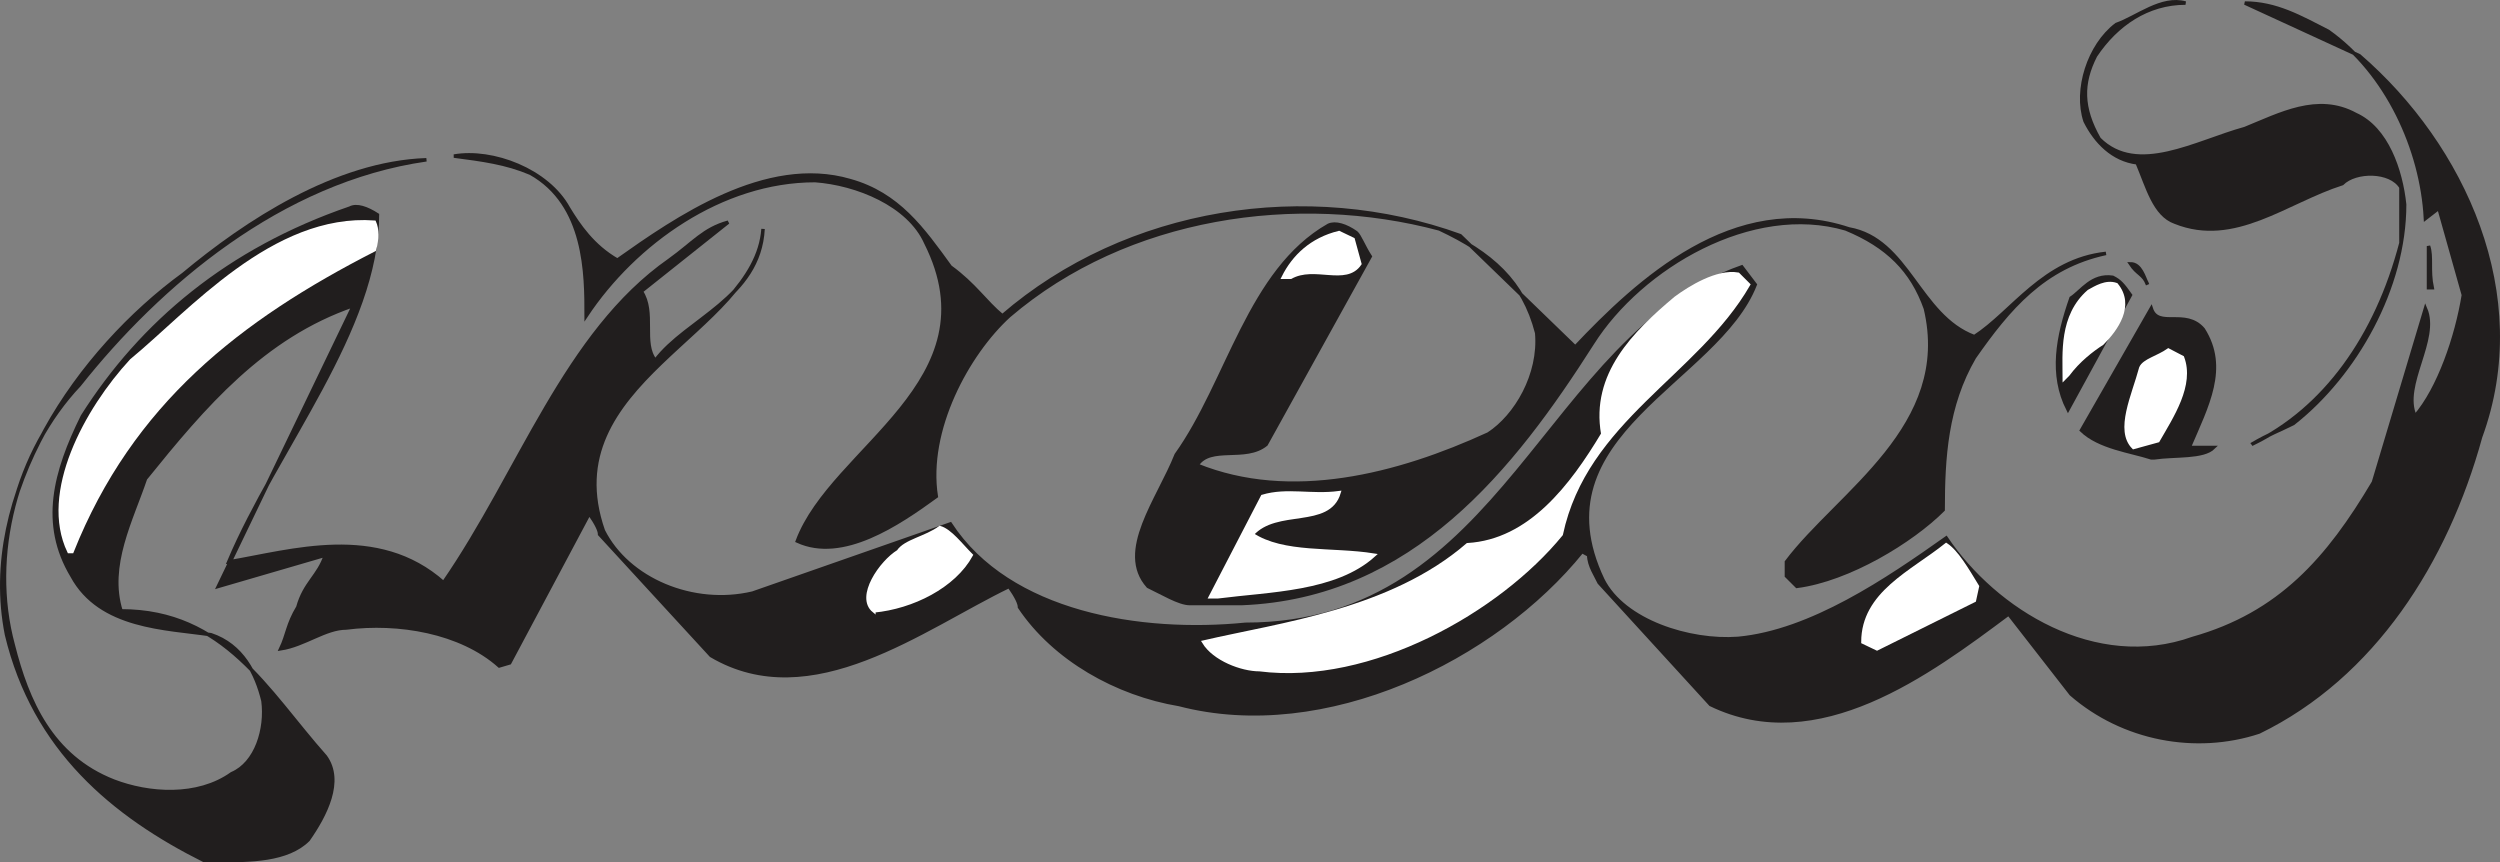 <svg width="544.598" height="187.851" viewBox="0 0 408.448 140.888" xmlns="http://www.w3.org/2000/svg"><rect x="0" y="0" width="408.448" height="140.888" fill="#808080" stroke="none"/><path style="fill:#211e1e;fill-opacity:1;fill-rule:evenodd;stroke:none" d="M41.398 838.602c-14.796-7.403-27.796-18.102-32.296-36.903C4.5 778.5 21 755.2 38 742.801c10.2-8.5 24.898-18.2 39.7-18.7C53.897 727.5 34 744.5 21 760.899 10.8 771.7 6.2 788.7 10.2 803.398c2.3 9.102 6.198 18.204 16.402 22.204 5.699 2.199 13.699 2.796 19.296-1.204 4-1.699 5.704-7.296 5.102-11.898-1.102-4.5-3.398-9.102-8.5-10.8-7.3-1.098-18.102-1.098-22.7-9.598-5.1-8.5-2.8-17 1.7-26.102 9.7-15.3 23.898-27.2 43.7-34 1.1-.602 2.8 0 4.5 1.102 0 18.699-16.4 38-24.302 56.699 10.204-1.7 24.301-6.2 35.102 3.398 12.5-18.097 19.898-40.8 36.898-52.699 3.903-2.8 5.602-5.102 9.602-6.2l-14.2 11.302c2.302 3.398 0 8.5 2.302 11.296 5.097-6.796 17-10.199 17.597-21.5-1.199 17-34.597 25-26.097 49.301 4 8 14.699 12.5 24.398 10.2l32.3-11.297c9.598 14.699 31.2 18.097 48.2 16.398 42.5 0 48.8-47 81.102-58.398l2.199 2.898c-6.2 15.898-36.2 24.398-24.903 48.2 3.403 6.8 14.204 10.198 22.102 9.6 11.898-1.1 24.398-9.6 34-16.402 8 11.903 24.398 22.102 40.3 16.403 14.2-4 22.098-13 29.5-25.5l8.5-28.403c2.2 5.102-4 12.5-1.698 17.602 3.898-4.5 6.796-13 7.898-19.8l-4-14.2-2.2 1.7c-.6-11.302-6.3-23.802-15.902-30.598-4.5-2.301-8.5-4.602-13.597-4.602l18.699 8.602c17 14.699 28.3 39.097 19.8 62.296-5.6 20.403-17.5 39.102-36.198 48.204-10.301 3.398-22.204 1.199-30.704-6.204L336.2 798.301C323.2 808 305 821.6 287.5 813.1l-18.2-19.9c-.5-1.097-1.698-2.8-1.698-4.5l-1.102-.597c-14.2 17.597-42 31.199-65.8 25-10.2-1.704-20.4-7.403-26.098-15.903 0-.597-.5-1.699-1.704-3.398-14.097 6.8-32.296 21-48.699 11.3L106 785.302c0-.602-.5-1.7-1.7-3.403l-13 24.403-1.698.5c-6.301-5.602-16.5-7.301-25-6.2-3.403 0-6.801 2.797-10.704 3.399C55 801.7 55 800 56.7 797.2c1.102-4 3.403-5.098 4.5-8.5l-17.5 5.1 22.102-45.902C51 753 41.398 764.301 31.8 776.2c-2.301 6.801-6.301 14.2-4 21.602 17 0 23.8 13 33.398 23.8 2.903 4 0 9.598-2.8 13.598-3.399 3.403-9.598 3.403-14.7 3.403" transform="translate(-8.033 -697.998)"/><path style="fill:none;stroke:#211e1e;stroke-width:5.7;stroke-linecap:square;stroke-linejoin:miter;stroke-miterlimit:4;stroke-opacity:1" d="M413.984 33.984C266.016 108.008 136.016 215 91.016 403.008 45 635 210 868.008 380 991.992c101.992 85 248.984 181.992 396.992 186.992C538.984 1145 340 975 210 811.016c-101.992-108.008-148.008-278.008-108.008-425C125 295 163.984 203.984 266.016 163.984c56.992-21.992 136.992-27.968 192.968 12.032 40 16.992 57.032 72.968 51.016 118.984-11.016 45-33.984 91.016-85 108.008-73.008 10.976-181.016 10.976-226.992 95.976-51.016 85-28.008 170 16.992 261.016 96.992 153.008 238.984 271.992 436.992 340 11.016 6.016 28.008 0 45-11.016 0-186.992-163.984-380-243.008-566.992C556.016 538.984 696.992 583.984 805 488.008 930 668.984 1003.984 896.016 1173.984 1015c39.024 28.008 56.016 51.016 96.016 61.992l-141.992-113.008c23.008-33.984 0-85 23.008-112.968 50.976 67.968 170 101.992 175.976 215-11.992-170-345.976-250-260.976-493.008 40-80 146.992-125 243.984-101.992l323.008 112.968C1728.984 436.992 1945 403.008 2115 420c425 0 488.008 470 811.016 583.984L2948.008 975c-61.992-158.984-361.992-243.984-249.024-481.992C2733.008 425 2841.016 391.016 2920 396.992c118.984 11.016 243.984 96.016 340 164.024 80-119.024 243.984-221.016 403.008-164.024 141.992 40 220.976 130 295 255l85 284.024c21.992-51.016-40-125-16.992-176.016C4065 805 4093.984 890 4105 958.008L4065 1100l-21.992-16.992c-6.016 113.008-63.008 238.008-159.024 305.976-45 23.008-85 46.016-135.976 46.016L3935 1348.984c170-146.992 283.008-390.976 198.008-622.968-56.016-204.024-175-391.016-361.992-482.032-103.008-33.984-222.032-11.992-307.032 62.032l-101.992 130.976C3231.992 340 3050 203.984 2875 288.984l-181.992 199.024c-5 10.976-16.992 28.008-16.992 45L2665 538.984c-141.992-175.976-420-311.992-658.008-250-101.992 17.032-203.984 74.024-260.976 159.024 0 5.976-5 16.992-17.032 33.984-140.976-68.008-322.968-210-486.992-113.008L1060 566.992c0 6.016-5 16.992-16.992 34.024l-130-244.024-16.992-5c-63.008 56.016-165 73.008-250 61.992-34.024 0-68.008-27.968-107.032-33.984C550 403.008 550 420 566.992 448.008c11.016 40 34.024 50.976 45 85l-175-51.016 221.016 459.024C510 890 413.984 776.992 318.008 658.008 295 590 255 516.016 278.008 441.992c170 0 238.008-130 333.984-238.008 29.024-40 0-95.976-28.008-135.976C550 33.984 488.008 33.984 436.992 33.984Zm0 0" transform="matrix(.1 0 0 -.1 -8.033 144.002)"/><path style="fill:#fff;fill-opacity:1;fill-rule:evenodd;stroke:none" d="M213.8 807.398c-2.902 0-7.402-1.699-9.1-4.5 12.5-2.898 30.6-5.097 43.1-15.898 10.2-.602 17-9.602 22.098-18.102-1.699-9.699 5.102-16.5 11.903-22.199 2.3-1.699 6.8-4.5 10.199-3.898l1.7 1.699c-8.5 14.7-26.598 22.102-30.598 40.8-10.204 12.5-31.204 24.4-49.301 22.098" transform="translate(-8.033 -697.998)"/><path style="fill:none;stroke:#fff;stroke-width:5.7;stroke-linecap:square;stroke-linejoin:miter;stroke-miterlimit:4;stroke-opacity:1" d="M2138.008 346.016c-29.024 0-74.024 16.992-91.016 45 125 28.984 306.016 50.976 431.016 158.984 101.992 6.016 170 96.016 220.976 181.016-16.992 96.992 51.016 165 119.024 221.992 23.008 16.992 68.008 45 101.992 38.984L2936.992 975c-85-146.992-265.976-221.016-305.976-408.008-102.032-125-312.032-243.984-493.008-220.976zm0 0" transform="matrix(.1 0 0 -.1 -8.033 144.002)"/><path style="fill:#fff;fill-opacity:1;fill-rule:evenodd;stroke:none" d="m314.7 804-2.302-1.102c0-8 8-11.398 13.602-15.898 1.7 1.102 3.398 4 5.102 6.8l-.5 2.302" transform="translate(-8.033 -697.998)"/><path style="fill:none;stroke:#fff;stroke-width:5.7;stroke-linecap:square;stroke-linejoin:miter;stroke-miterlimit:4;stroke-opacity:1" d="m3146.992 380-23.008 11.016c0 80 80 113.984 136.016 158.984 16.992-11.016 33.984-40 51.016-68.008l-5-23.008zm0 0" transform="matrix(.1 0 0 -.1 -8.033 144.002)"/><path style="fill:#fff;fill-opacity:1;fill-rule:evenodd;stroke:none" d="M150.8 797.8c-2.8-2.3 1.2-8 4-9.698 1.098-1.704 4.5-2.204 6.802-3.903 1.699.5 3.398 2.801 5.097 4.5-2.8 5.102-9.597 8.5-15.898 9.102" transform="translate(-8.033 -697.998)"/><path style="fill:none;stroke:#fff;stroke-width:5.7;stroke-linecap:square;stroke-linejoin:miter;stroke-miterlimit:4;stroke-opacity:1" d="M1508.008 441.992c-28.008 23.008 11.992 80 40 96.992 10.976 17.032 45 22.032 68.008 39.024 16.992-5 33.984-28.008 50.976-45-28.008-51.016-95.976-85-158.984-91.016zm0 0" transform="matrix(.1 0 0 -.1 -8.033 144.002)"/><path style="fill:#211e1e;fill-opacity:1;fill-rule:evenodd;stroke:none" d="M202.398 796.602c-1.699 0-4.5-1.704-6.796-2.801-5.102-5.7 1.699-14.2 4.597-21.5 8.5-11.903 11.903-30.102 24.903-37.5 1.097-.5 2.796 0 4.5 1.199.597.5 1.199 2.2 2.296 3.898l-17 30.704c-3.398 2.796-9.097 0-11.296 3.398 15.296 6.2 32.796 1.7 47.597-5.102 4.5-2.898 8.5-9.699 7.903-16.5-2.204-8.5-7.403-13-15.903-17-23.199-6.199-51-2.296-70.3 14.204-6.797 6.199-13.598 18.699-11.899 29.5-6.2 4.5-15.3 10.699-22.7 7.296 5.7-15.296 32.4-26 21-48.699-2.8-6.3-11.3-9.699-18.1-10.199-15.302 0-29.5 10.2-37.4 22.102 0-6.801 0-18.204-9.1-23.301-4-1.7-7.9-2.2-12.5-2.801 6.3-1.102 15.3 2.3 18.698 8.5 1.704 2.8 4 6.2 8 8.5 9.602-6.8 24.301-17 38-13 7.903 2.2 11.903 7.898 16.403 14.102 4 2.898 5.699 5.699 8.5 8C192.199 732 221.699 727.5 246.6 736.5l18.797 18.2c10.204-10.802 26-25.5 44.704-19.302 9.699 1.704 11.398 14.204 20.5 17.602 6.199-4 11.296-12.5 21.5-13.602-10.204 2.204-15.903 9-21.5 17-4.602 7.903-5.102 16.403-5.102 24.903-5.102 5.097-15.398 11.398-23.898 12.5l-1.704-1.7v-2.3c8.5-11.301 27.301-22.102 22.704-41.403-2.204-6.199-6.204-10.199-13-13-15.301-4.5-33.5 6.204-41.403 18.704-13 20.398-29.5 41.398-57.3 42.5h-6.797" transform="translate(-8.033 -697.998)"/><path style="fill:none;stroke:#211e1e;stroke-width:5.7;stroke-linecap:square;stroke-linejoin:miter;stroke-miterlimit:4;stroke-opacity:1" d="M2023.984 453.984c-16.992 0-45 17.032-67.968 28.008-51.016 56.992 16.992 141.992 45.976 215 85 119.024 119.024 301.016 249.024 375 10.976 5 27.968 0 45-11.992 5.976-5 11.992-21.992 22.968-38.984l-170-307.032c-33.984-27.968-90.976 0-112.968-33.984 152.968-61.992 327.968-16.992 475.976 51.016 45 28.984 85 96.992 79.024 165-22.032 85-74.024 130-159.024 170-231.992 61.992-510 22.968-703.008-142.032-67.968-61.992-135.976-186.992-118.984-295-61.992-45-153.008-106.992-226.992-72.968 56.992 152.968 323.984 260 210 486.992C1565 1106.016 1480 1140 1411.992 1145c-153.008 0-295-101.992-373.984-221.016 0 68.008 0 182.032-91.016 233.008-40 16.992-78.984 21.992-125 28.008 63.008 11.016 153.008-23.008 186.992-85 17.032-28.008 40-61.992 80-85 96.016 68.008 243.008 170 380 130 79.024-21.992 119.024-78.984 164.024-141.016 40-28.984 56.992-56.992 85-80C1921.992 1100 2216.992 1145 2466.016 1055l187.968-181.992c102.032 108.008 260 255 447.032 193.008 96.992-17.032 113.984-142.032 205-176.016 61.992 40 112.968 125 215 136.016-102.032-22.032-159.024-90-215-170C3260 776.992 3255 691.992 3255 606.992c-51.016-50.976-153.984-113.984-238.984-125l-17.032 16.992v23.008c85 113.008 273.008 221.016 227.032 414.024-22.032 61.992-62.032 101.992-130 130-153.008 45-335-62.032-414.024-187.032-130-203.984-295-413.984-573.008-425h-67.968zm0 0" transform="matrix(.1 0 0 -.1 -8.033 144.002)"/><path style="fill:#fff;fill-opacity:1;fill-rule:evenodd;stroke:none" d="m205.8 795.5 8.5-16.398c4-1.204 8 0 12.5-.602-1.698 5.7-10.198 2.3-14.198 6.8 5.097 3.4 13.097 2.302 19.898 3.4-6.3 5.698-17 5.698-25.5 6.8" transform="translate(-8.033 -697.998)"/><path style="fill:none;stroke:#fff;stroke-width:5.7;stroke-linecap:square;stroke-linejoin:miter;stroke-miterlimit:4;stroke-opacity:1" d="m2058.008 465 85 163.984c40 12.032 80 0 125 6.016-16.992-56.992-101.992-23.008-141.992-68.008 50.976-33.984 130.976-23.008 198.984-33.984-63.008-56.992-170-56.992-255-68.008Zm0 0" transform="matrix(.1 0 0 -.1 -8.033 144.002)"/><path style="fill:#fff;fill-opacity:1;fill-rule:evenodd;stroke:none" d="M19.3 788.102c-4.6-9.602 2.802-23.204 10.2-31.204 9.602-7.898 23.2-23.796 39.7-22.597.5 1.097.5 2.8 0 4.5-22.098 11.3-39.7 25-49.4 49.3" transform="translate(-8.033 -697.998)"/><path style="fill:none;stroke:#fff;stroke-width:5.7;stroke-linecap:square;stroke-linejoin:miter;stroke-miterlimit:4;stroke-opacity:1" d="M193.008 538.984C146.992 635 221.016 771.016 295 851.016c96.016 78.984 231.992 237.968 396.992 225.976 5-10.976 5-28.008 0-45-220.976-113.008-396.992-250-493.984-493.008Zm0 0" transform="matrix(.1 0 0 -.1 -8.033 144.002)"/><path style="fill:#211e1e;fill-opacity:1;fill-rule:evenodd;stroke:none" d="M359.5 772.8c-3.398-1.1-8.5-1.698-11.398-4.5l11.398-19.902c1.102 3.403 5.602 0 8.5 3.403 4 6.3.602 12.5-2.3 19.3h4c-1.7 1.7-6.302 1.2-9.7 1.7" transform="translate(-8.033 -697.998)"/><path style="fill:none;stroke:#211e1e;stroke-width:5.7;stroke-linecap:square;stroke-linejoin:miter;stroke-miterlimit:4;stroke-opacity:1" d="M3595 691.992c-33.984 11.016-85 16.992-113.984 45L3595 936.016c11.016-34.024 56.016 0 85-34.024 40-63.008 6.016-125-23.008-193.008h40c-16.992-16.992-63.008-11.992-96.992-16.992Zm0 0" transform="matrix(.1 0 0 -.1 -8.033 144.002)"/><path style="fill:#fff;fill-opacity:1;fill-rule:evenodd;stroke:none" d="M356.602 771.102c-2.801-2.801 0-8.5 1.199-13 .5-1.204 2.8-1.704 4.5-2.903l2.3 1.2c1.7 4.5-1.703 9.601-4 13.601" transform="translate(-8.033 -697.998)"/><path style="fill:none;stroke:#fff;stroke-width:5.7;stroke-linecap:square;stroke-linejoin:miter;stroke-miterlimit:4;stroke-opacity:1" d="M3566.016 708.984c-28.008 28.008 0 85 11.992 130 5 12.032 28.008 17.032 45 29.024l23.008-11.992c16.992-45-17.032-96.016-40-136.016zm0 0" transform="matrix(.1 0 0 -.1 -8.033 144.002)"/><path style="fill:#211e1e;fill-opacity:1;fill-rule:evenodd;stroke:none" d="M375.898 770.602c11.903-5.704 20.403-17.602 24.403-32.903v-9.097c-1.7-2.801-7.403-2.801-9.602-.602-9.097 2.898-17.597 10.2-27.3 6.3-3.399-1.198-4.5-5.698-6.2-9.698-4-.5-6.8-3.403-8.5-6.801-1.699-5.102.602-12.403 5.102-15.801 3.398-1.2 7.398-4.602 11.3-3.5-6.203 0-11.3 3.5-14.703 8.602-2.296 4.5-2.296 8.5.602 13.597 6.2 6.2 15.8.5 23.8-1.699 5.7-2.3 11.9-5.7 18.098-2.3 5.102 2.3 7.403 9.1 8 14.698 0 13.602-8 27.801-18.199 35.801-2.199 1.102-3.898 1.7-6.8 3.403" transform="translate(-8.033 -697.998)"/><path style="fill:none;stroke:#211e1e;stroke-width:5.7;stroke-linecap:square;stroke-linejoin:miter;stroke-miterlimit:4;stroke-opacity:1" d="M3758.984 713.984c119.024 57.032 204.024 176.016 244.024 329.024v90.976c-16.992 28.008-74.024 28.008-96.016 6.016-90.976-28.984-175.976-101.992-273.008-63.008-33.984 11.992-45 56.992-61.992 96.992-40 5-68.008 34.024-85 68.008-16.992 51.016 6.016 124.024 51.016 158.008 33.984 11.992 73.984 46.016 113.008 35-62.032 0-113.008-35-147.032-86.016-22.968-45-22.968-85 6.016-135.976 61.992-61.992 158.008-5 238.008 16.992 56.992 23.008 118.984 56.992 180.976 23.008 51.016-23.008 74.024-91.016 80-146.992 0-136.016-80-278.008-181.992-358.008-21.992-11.016-38.984-16.992-68.008-34.024zm0 0" transform="matrix(.1 0 0 -.1 -8.033 144.002)"/><path style="fill:#211e1e;fill-opacity:1;fill-rule:evenodd;stroke:none" d="M345.898 764.898C343 759.2 344.2 753 346.398 746.7c1.704-1.097 3.403-3.898 6.801-3.398 1.2.597 1.7 1.199 2.903 2.898" transform="translate(-8.033 -697.998)"/><path style="fill:none;stroke:#211e1e;stroke-width:5.7;stroke-linecap:square;stroke-linejoin:miter;stroke-miterlimit:4;stroke-opacity:1" d="M3458.984 771.016c-28.984 56.992-16.992 118.984 5 181.992 17.032 10.976 34.024 38.984 68.008 33.984 11.992-5.976 16.992-11.992 29.024-28.984zm0 0" transform="matrix(.1 0 0 -.1 -8.033 144.002)"/><path style="fill:#fff;fill-opacity:1;fill-rule:evenodd;stroke:none" d="M345.3 759.8c0-4-.6-10.198 4-14.198 1.098-.602 2.802-1.704 4.5-1.102 2.802 3.398 0 7.3-2.3 9.602-1.7 1.097-3.898 2.796-5.602 5.097" transform="translate(-8.033 -697.998)"/><path style="fill:none;stroke:#fff;stroke-width:5.7;stroke-linecap:square;stroke-linejoin:miter;stroke-miterlimit:4;stroke-opacity:1" d="M3453.008 821.992c0 40-6.016 101.992 40 141.992 10.976 6.016 28.008 17.032 45 11.016 28.008-33.984 0-73.008-23.008-96.016-16.992-10.976-38.984-27.968-56.016-50.976zm0 0" transform="matrix(.1 0 0 -.1 -8.033 144.002)"/><path style="fill:#211e1e;fill-opacity:1;fill-rule:evenodd;stroke:none" d="M404.8 745v-6.8c.598 1.698 0 4 .598 6.8" transform="translate(-8.033 -697.998)"/><path style="fill:none;stroke:#211e1e;stroke-width:5.7;stroke-linecap:square;stroke-linejoin:miter;stroke-miterlimit:4;stroke-opacity:1" d="M4048.008 970v68.008c5.976-16.992 0-40 5.976-68.008zm0 0" transform="matrix(.1 0 0 -.1 -8.033 144.002)"/><path style="fill:#211e1e;fill-opacity:1;fill-rule:evenodd;stroke:none" d="M358.898 744.5c-.597-1.7-1.699-1.7-2.796-3.398 1.699 0 2.199 2.199 2.796 3.398" transform="translate(-8.033 -697.998)"/><path style="fill:none;stroke:#211e1e;stroke-width:5.7;stroke-linecap:square;stroke-linejoin:miter;stroke-miterlimit:4;stroke-opacity:1" d="M3588.984 975c-5.976 16.992-16.992 16.992-27.968 33.984 16.992 0 21.992-21.992 27.968-33.984zm0 0" transform="matrix(.1 0 0 -.1 -8.033 144.002)"/><path style="fill:#fff;fill-opacity:1;fill-rule:evenodd;stroke:none" d="M217.7 743.3c1.698-3.402 4.6-6.198 9.1-7.3l2.302 1.102 1.097 4c-2.3 3.398-7.398 0-11.3 2.199" transform="translate(-8.033 -697.998)"/><path style="fill:none;stroke:#fff;stroke-width:5.7;stroke-linecap:square;stroke-linejoin:miter;stroke-miterlimit:4;stroke-opacity:1" d="M2176.992 986.992c16.992 34.024 46.016 61.992 91.016 73.008l23.008-11.016 10.976-40c-23.008-33.984-73.984 0-113.008-21.992zm0 0" transform="matrix(.1 0 0 -.1 -8.033 144.002)"/><path style="fill:none;stroke:#211e1e;stroke-width:5.7;stroke-linecap:square;stroke-linejoin:miter;stroke-miterlimit:4;stroke-opacity:1" d="M3686.016 1440zm0 0" transform="matrix(.1 0 0 -.1 -8.033 144.002)"/></svg>
